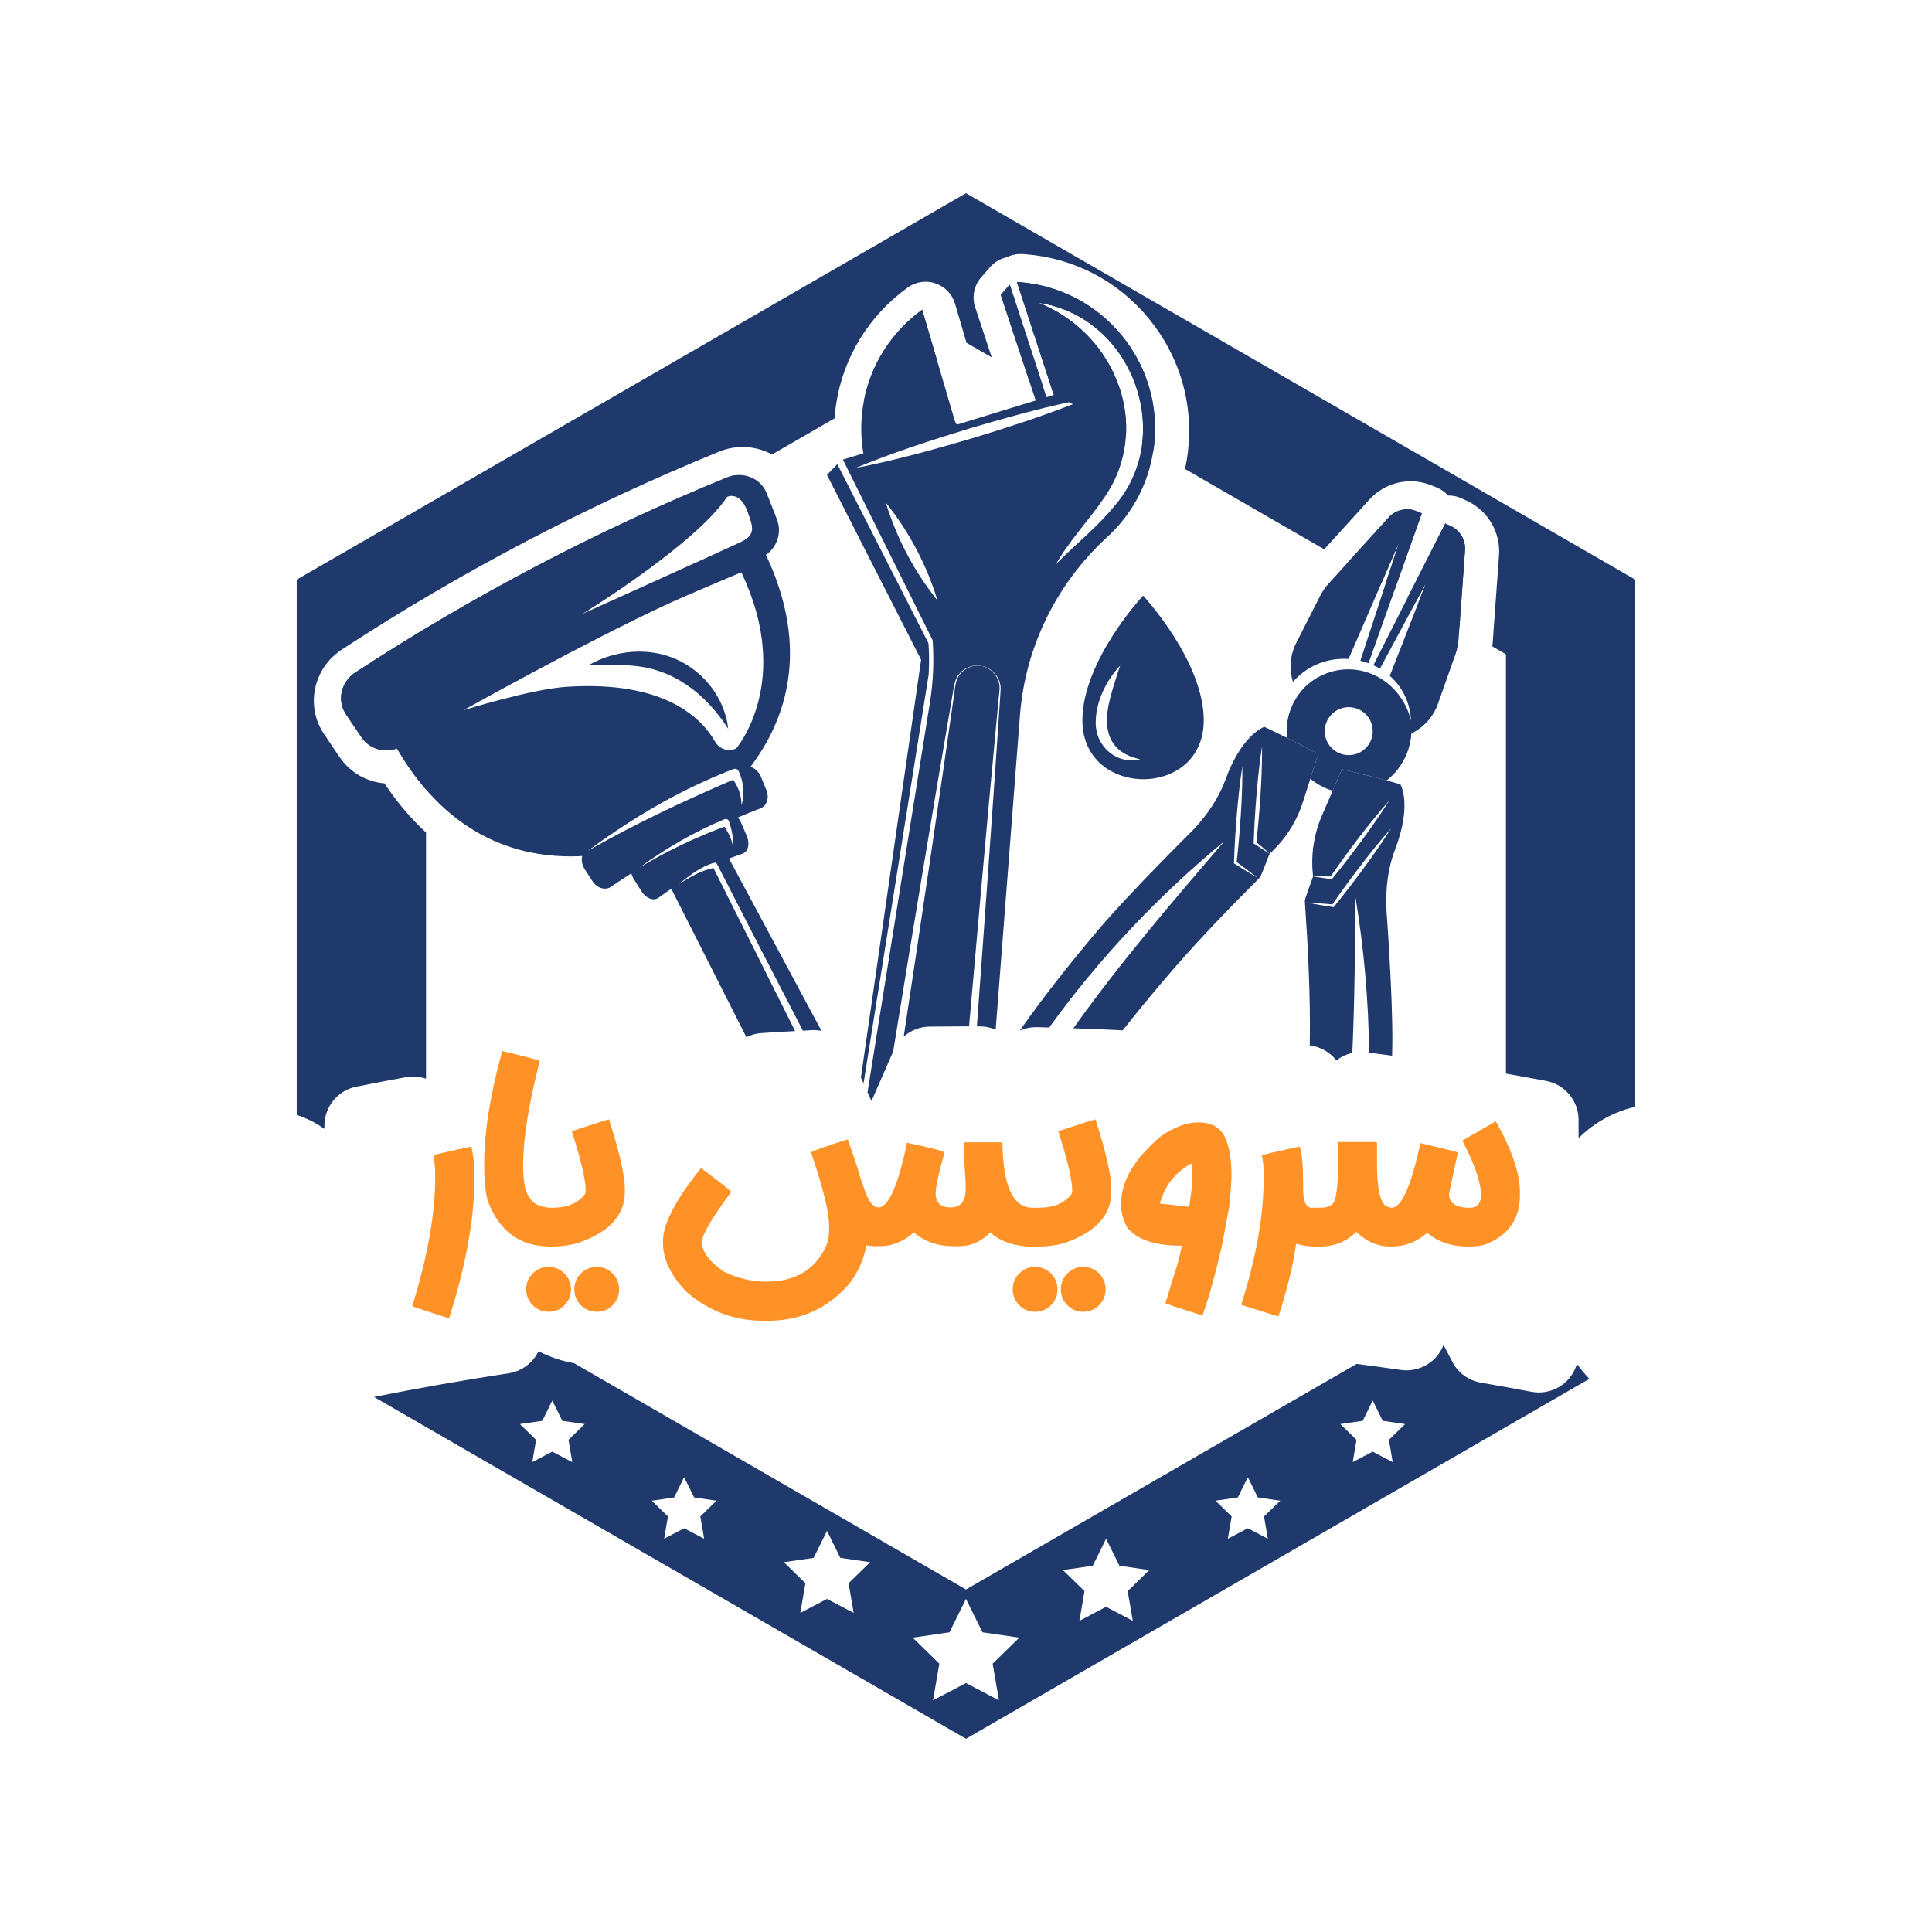 <svg xmlns="http://www.w3.org/2000/svg" xmlns:xlink="http://www.w3.org/1999/xlink" width="500" zoomAndPan="magnify" viewBox="0 0 375 375" height="500" preserveAspectRatio="xMidYMid meet"><defs><clipPath id="7020417923"><path d="M 57.562 37.5 L 317.812 37.5 L 317.812 221 L 57.562 221 Z M 57.562 37.5 "></path></clipPath><clipPath id="3f2a81a539"><path d="M 72 261 L 309 261 L 309 337.5 L 72 337.5 Z M 72 261 "></path></clipPath></defs><g id="73981faf1e"><path style=" stroke:none;fill-rule:nonzero;fill:#1f396d;fill-opacity:1;" d="M 68.941 130.543 C 66.156 132.367 65.367 136.012 67.148 138.641 C 68.156 140.133 69.16 141.621 70.164 143.109 C 71.703 145.383 74.578 146.199 77.047 145.266 C 78.824 148.328 80.719 150.969 82.691 153.246 L 82.691 126.984 L 142.887 92.23 C 142.309 92.289 141.73 92.43 141.16 92.66 C 115.93 102.949 91.746 115.637 68.941 130.543 Z M 68.941 130.543 "></path><path style=" stroke:none;fill-rule:nonzero;fill:#1f396d;fill-opacity:1;" d="M 269.543 100.438 L 261.551 109.234 L 268.184 113.062 L 271.629 105.117 L 268.887 113.469 L 270.688 114.508 L 275.977 99.629 L 274.918 99.203 C 273.043 98.449 270.902 98.941 269.543 100.438 Z M 269.543 100.438 "></path><path style=" stroke:none;fill-rule:nonzero;fill:#1f396d;fill-opacity:1;" d="M 194.246 57.238 L 199.613 73.473 L 202.477 75.125 L 195.988 55.242 Z M 194.246 57.238 "></path><path style=" stroke:none;fill-rule:nonzero;fill:#1f396d;fill-opacity:1;" d="M 223.996 86.551 C 223.977 86.715 223.953 86.875 223.93 87.039 C 223.91 87.184 223.883 87.332 223.863 87.477 L 221.676 86.215 C 223.262 73.848 214.969 60.688 201.531 58.758 C 212.344 63.012 219.125 73.691 218.555 84.41 L 208.238 78.453 L 207.539 78.051 L 204.395 76.234 L 197.383 54.734 C 197.566 54.75 197.746 54.75 197.93 54.77 C 214.145 56.062 225.891 70.539 223.996 86.551 Z M 223.996 86.551 "></path><path style=" stroke:none;fill-rule:nonzero;fill:#1f396d;fill-opacity:1;" d="M 167.664 77.93 L 181.824 69.75 L 178.996 60.125 C 173.246 64.289 169.047 70.562 167.664 77.93 Z M 167.664 77.93 "></path><g clip-rule="nonzero" clip-path="url(#7020417923)"><path style=" stroke:none;fill-rule:nonzero;fill:#1f396d;fill-opacity:1;" d="M 187.496 37.5 L 57.594 112.5 L 57.594 216.41 C 57.832 216.488 58.066 216.566 58.301 216.652 C 60.008 217.277 61.559 218.109 62.973 219.109 L 62.973 218.473 C 62.973 214.805 65.562 211.641 69.164 210.922 C 72.352 210.285 75.59 209.668 78.801 209.078 C 79.262 208.992 79.727 208.953 80.188 208.953 C 81.043 208.953 81.891 209.102 82.691 209.375 L 82.691 161.594 C 79.879 159.016 77.16 155.875 74.621 152.051 C 71.105 151.746 67.902 149.887 65.91 146.949 L 62.895 142.473 C 61.156 139.91 60.535 136.801 61.152 133.727 C 61.785 130.574 63.633 127.855 66.359 126.074 C 89.43 110.992 114.066 98.07 139.586 87.664 C 141.043 87.066 142.578 86.766 144.145 86.766 C 146.203 86.766 148.148 87.285 149.848 88.215 L 161.984 81.211 C 162.051 80.297 162.148 79.383 162.289 78.473 C 163.684 69.34 168.617 61.293 176.18 55.816 C 177.207 55.074 178.43 54.688 179.668 54.688 C 180.312 54.688 180.961 54.789 181.586 55.008 C 183.414 55.633 184.828 57.105 185.371 58.957 L 187.594 66.535 L 192.496 69.367 L 189.273 59.613 C 188.613 57.617 189.059 55.422 190.441 53.836 L 192.184 51.84 C 193.027 50.871 194.148 50.219 195.359 49.949 C 196.188 49.527 197.105 49.305 198.055 49.305 C 198.172 49.305 198.293 49.309 198.41 49.316 L 198.547 49.32 C 198.715 49.332 198.887 49.34 199.059 49.352 C 208.512 50.109 217.012 54.551 223.004 61.863 C 228.996 69.176 231.684 78.375 230.57 87.762 C 230.438 88.863 230.25 89.953 230.016 91.027 L 257.027 106.621 L 265.812 96.949 C 267.852 94.707 270.758 93.418 273.789 93.418 C 275.168 93.418 276.52 93.68 277.805 94.199 L 278.863 94.625 C 279.742 94.977 280.488 95.52 281.078 96.184 C 281.113 96.184 281.148 96.18 281.184 96.18 C 282.004 96.18 282.832 96.348 283.625 96.703 L 284.66 97.172 C 288.758 99.043 291.281 103.293 290.957 107.762 L 289.699 125.156 C 289.691 125.262 289.676 125.363 289.664 125.465 L 292.305 126.992 L 292.305 208.387 C 294.914 208.844 297.535 209.32 300.129 209.812 C 303.762 210.504 306.395 213.68 306.395 217.379 L 306.395 220.906 C 308.438 218.883 310.809 217.262 313.516 216.09 C 314.762 215.551 316.059 215.133 317.402 214.828 L 317.402 112.504 Z M 187.496 37.5 "></path></g><path style=" stroke:none;fill-rule:nonzero;fill:#1f396d;fill-opacity:1;" d="M 281.543 102.078 L 280.512 101.613 L 273.23 115.977 L 274.793 116.879 L 276.828 113.098 L 275.246 117.141 L 283.277 121.777 L 284.355 106.824 C 284.5 104.816 283.383 102.918 281.543 102.078 Z M 281.543 102.078 "></path><path style=" stroke:none;fill-rule:nonzero;fill:#1f396d;fill-opacity:1;" d="M 144.133 165.695 C 145.227 165.301 145.598 163.777 144.953 162.266 C 144.586 161.414 144.223 160.562 143.855 159.711 C 143.688 159.32 143.469 158.977 143.211 158.676 C 144.668 158.062 146.133 157.465 147.613 156.902 C 148.859 156.426 149.371 154.828 148.742 153.309 C 148.387 152.453 148.031 151.598 147.676 150.738 C 147.277 149.781 146.508 149.094 145.664 148.84 C 152.465 139.871 157.371 126.145 148.668 107.695 C 150.836 106.195 151.801 103.363 150.805 100.805 C 150.152 99.133 149.496 97.461 148.84 95.785 C 147.691 92.824 144.242 91.398 141.164 92.656 C 115.934 102.945 91.75 115.633 68.945 130.539 C 66.16 132.359 65.371 136.008 67.152 138.637 C 68.156 140.129 69.16 141.617 70.164 143.105 C 71.703 145.379 74.582 146.195 77.051 145.262 C 87.402 163.121 101.695 166.766 113.004 166.16 C 112.816 166.957 112.957 167.883 113.473 168.68 C 113.977 169.461 114.477 170.242 114.98 171.02 C 115.875 172.402 117.477 172.887 118.578 172.133 C 119.883 171.238 121.207 170.367 122.539 169.52 C 122.641 169.898 122.801 170.281 123.023 170.637 C 123.516 171.422 124.012 172.207 124.504 172.992 C 125.379 174.383 126.844 174.941 127.789 174.27 C 128.73 173.598 129.551 173.012 130.285 172.492 L 144.871 201.312 C 145.758 200.871 146.738 200.59 147.785 200.52 C 149.953 200.375 152.145 200.246 154.332 200.129 C 148.93 189.301 143.605 178.672 138.48 168.484 C 136.031 168.953 133.875 170.309 131.758 171.594 C 133.848 169.938 135.992 168.195 138.633 167.465 C 138.852 167.402 139.074 167.512 139.172 167.703 C 139.172 167.699 146.73 182.434 146.73 182.434 C 149.652 188.098 152.703 194 155.836 200.047 C 156.426 200.012 157.023 199.98 157.609 199.949 C 157.738 199.941 157.867 199.941 157.996 199.941 C 158.488 199.941 158.973 199.992 159.449 200.082 L 141.492 166.645 C 142.277 166.359 143.148 166.047 144.137 165.688 Z M 141.133 96.441 C 141.133 96.441 143.637 95.152 145.145 99.438 C 146.148 102.285 146.781 103.801 143.711 105.246 C 140.18 106.91 113.109 119.125 113.109 119.125 C 113.109 119.125 134.941 105.734 141.137 96.441 Z M 109.988 133.305 C 103.09 133.75 89.973 137.848 89.973 137.848 C 89.973 137.848 113.703 124.57 129.691 117.188 C 133.352 115.5 143.887 111.078 143.887 111.078 C 154.039 132.32 142.902 145.262 142.902 145.262 C 141.426 145.977 139.648 145.434 138.836 144.012 C 136.297 139.559 129.281 132.051 109.988 133.305 Z M 114.129 165.125 C 122.77 158.727 132.176 153.203 142.23 149.328 C 142.641 149.113 143.168 149.242 143.367 149.668 C 144.113 151.289 144.418 152.992 144.254 154.738 C 144.211 155.293 144.066 155.832 143.914 156.348 C 143.961 154.77 143.48 153.227 142.668 151.895 C 142.559 151.711 142.434 151.523 142.309 151.344 C 132.797 155.445 123.09 159.984 114.133 165.125 Z M 140.605 160.453 C 134.855 162.621 129.312 165.227 124.066 168.449 C 129.176 164.68 134.75 161.473 140.613 159.02 C 140.934 158.879 141.301 159.02 141.457 159.324 C 141.969 160.844 142.387 162.465 142.211 164.066 C 142.086 163.289 141.793 162.574 141.453 161.891 C 141.207 161.402 140.914 160.918 140.609 160.453 Z M 140.605 160.453 "></path><path style=" stroke:none;fill-rule:nonzero;fill:#1f396d;fill-opacity:1;" d="M 141.344 141.445 C 140.703 135.566 136.609 130.277 131.164 127.922 C 125.711 125.535 119.25 126.219 114.219 129.125 C 117.07 129.027 119.789 128.941 122.41 129.188 C 130.648 129.711 136.938 134.629 141.34 141.445 Z M 141.344 141.445 "></path><path style=" stroke:none;fill-rule:nonzero;fill:#1f396d;fill-opacity:1;" d="M 197.93 54.773 C 197.742 54.754 197.566 54.754 197.379 54.738 L 204.395 76.234 L 204.531 76.664 L 203.121 77.098 L 195.992 55.238 L 194.25 57.23 L 201.027 77.738 L 185.723 82.426 C 185.543 82.176 185.395 81.898 185.301 81.59 L 178.996 60.117 C 172.996 64.465 168.688 71.094 167.496 78.863 C 167.023 81.984 167.074 85.059 167.574 87.996 L 163.605 89.211 L 181.027 124.273 C 181.316 128.301 181.141 132.375 180.492 136.402 L 168.387 211.996 C 168.645 212.57 168.902 213.137 169.156 213.711 C 170.559 210.508 171.965 207.305 173.363 204.102 C 177.156 180.742 181.066 157.152 184.867 134.961 C 185.152 133.496 185.199 131.859 186.27 130.707 C 187.262 129.547 188.871 128.984 190.363 129.242 C 192.66 129.52 194.465 131.793 194.199 134.109 L 194.062 136.355 C 193.004 152.48 190.832 182.77 189.609 199.215 C 189.809 199.215 190 199.215 190.199 199.219 C 191.289 199.219 192.32 199.449 193.258 199.867 L 197.973 138.84 C 199.004 125.559 205.105 113.207 214.938 104.211 C 219.594 99.957 222.848 94.145 223.859 87.469 C 223.879 87.324 223.906 87.18 223.926 87.035 C 223.953 86.871 223.973 86.711 223.992 86.547 C 225.887 70.535 214.137 56.059 197.926 54.766 Z M 171.934 97.555 C 176.438 103.168 179.879 109.66 181.965 116.551 C 177.453 110.941 174.035 104.438 171.934 97.555 Z M 188.812 85.039 C 181.391 87.219 173.664 89.387 166.074 90.84 C 173.207 87.867 180.855 85.418 188.246 83.145 C 194.547 81.297 201.062 79.453 207.535 78.055 C 208.688 77.801 209.836 77.566 210.984 77.348 C 210.074 77.727 209.16 78.102 208.234 78.457 C 201.91 80.945 195.258 83.066 188.812 85.039 Z M 216.438 98.074 C 212.957 102.359 208.754 105.609 204.945 109.535 C 207.621 104.805 211.484 100.848 214.363 96.551 C 217 92.746 218.328 88.578 218.551 84.41 C 219.125 73.695 212.344 63.016 201.531 58.762 C 214.961 60.688 223.258 73.852 221.676 86.215 C 221.133 90.414 219.449 94.531 216.438 98.074 Z M 216.438 98.074 "></path><path style=" stroke:none;fill-rule:nonzero;fill:#1f396d;fill-opacity:1;" d="M 192.93 145.309 L 193.766 136.336 L 193.984 134.098 C 194.301 131.848 192.629 129.602 190.367 129.25 C 188.871 129.035 187.316 129.648 186.391 130.809 C 185.371 131.98 185.402 133.566 185.164 135.016 C 182.141 156.254 178.801 178.832 175.414 201.199 C 176.777 199.992 178.547 199.285 180.438 199.262 C 182.793 199.234 185.145 199.219 187.504 199.219 C 187.699 199.219 187.898 199.219 188.094 199.219 C 188.094 199.195 188.098 199.172 188.098 199.145 C 189.133 187.344 191.828 156.73 192.93 145.309 Z M 192.93 145.309 "></path><path style=" stroke:none;fill-rule:nonzero;fill:#1f396d;fill-opacity:1;" d="M 180.199 124.824 L 162.523 90.094 L 160.516 92.176 L 178.785 128.055 L 167.102 209.148 C 167.273 209.523 167.441 209.902 167.613 210.277 L 180.254 130.941 C 180.457 126.879 180.199 124.82 180.199 124.82 Z M 180.199 124.824 "></path><path style=" stroke:none;fill-rule:nonzero;fill:#1f396d;fill-opacity:1;" d="M 254.336 151.16 C 255.59 152.188 257.051 152.992 258.668 153.484 L 260.469 149.309 C 260.469 149.309 264.805 150.328 269.141 151.492 C 269.922 150.875 270.648 150.168 271.289 149.352 C 272.922 147.266 273.793 144.824 273.949 142.363 C 276.328 141.207 278.203 139.168 279.102 136.621 L 282.547 126.875 C 282.848 126.016 283.027 125.129 283.098 124.223 L 284.355 106.828 C 284.5 104.816 283.383 102.922 281.543 102.082 L 280.512 101.613 L 266.57 129.125 C 267.004 129.324 267.426 129.539 267.844 129.789 L 276.828 113.102 L 269.754 131.184 C 272.109 133.262 273.711 136.23 273.875 139.926 C 272.793 135.078 268.922 131.141 264.137 130.168 C 259.535 129.184 254.559 131.129 251.961 134.945 C 250.098 137.613 249.508 140.527 249.871 143.258 C 253.129 144.883 255.879 146.336 255.879 146.336 L 254.336 151.164 Z M 258.125 139.047 C 259.707 137.023 262.637 136.668 264.656 138.25 C 266.684 139.836 267.039 142.762 265.457 144.785 C 263.871 146.809 260.945 147.168 258.918 145.582 C 256.895 144 256.539 141.074 258.125 139.047 Z M 258.125 139.047 "></path><path style=" stroke:none;fill-rule:nonzero;fill:#1f396d;fill-opacity:1;" d="M 269.117 176.734 C 269.117 176.734 268.594 170.574 270.742 165.008 C 274.184 156.094 271.812 152.227 271.812 152.227 C 270.949 151.98 270.043 151.734 269.141 151.488 C 264.805 150.324 260.469 149.305 260.469 149.305 L 258.668 153.48 L 256.574 158.332 C 254.98 162.039 254.391 166.102 254.871 170.105 C 256.008 170.082 257.141 170.098 258.273 170.125 C 261.82 165.023 265.555 160.051 269.66 155.375 C 267.988 158.031 266.191 160.59 264.34 163.113 C 262.457 165.672 260.527 168.195 258.512 170.656 C 257.293 170.5 256.082 170.324 254.871 170.109 C 254.766 170.531 253.258 174.41 253.266 174.867 C 253.887 183.934 254.371 193.121 254.23 202.293 C 254.227 202.5 254.223 202.711 254.219 202.918 C 256.336 203.168 258.168 204.262 259.395 205.836 C 260.309 205.113 261.367 204.617 262.484 204.363 C 262.941 194.262 263.02 184.133 263.078 174.043 C 264.738 184.047 265.637 194.176 265.742 204.312 C 267.227 204.504 268.715 204.703 270.211 204.91 C 270.227 204.086 270.238 203.262 270.25 202.434 C 270.34 193.105 269.117 176.738 269.117 176.738 Z M 258.852 176.078 C 257.051 175.801 255.254 175.508 253.461 175.172 C 255.184 175.266 256.906 175.395 258.621 175.539 C 260.367 173 262.191 170.516 264.062 168.07 C 265.965 165.586 267.918 163.145 270 160.797 C 268.332 163.453 266.531 166.012 264.684 168.535 C 262.801 171.098 260.867 173.621 258.852 176.082 Z M 258.852 176.078 "></path><path style=" stroke:none;fill-rule:nonzero;fill:#1f396d;fill-opacity:1;" d="M 244.523 170.336 C 244.832 170 246.242 166.082 246.438 165.695 C 245.387 165.062 244.355 164.398 243.336 163.715 C 243.434 160.539 243.633 157.367 243.895 154.199 C 244.156 151.082 244.48 147.969 244.965 144.871 C 244.988 151.094 244.539 157.293 243.863 163.473 C 244.738 164.195 245.602 164.93 246.441 165.691 C 249.434 162.984 251.656 159.535 252.887 155.695 L 254.336 151.16 L 255.883 146.332 C 255.883 146.332 253.129 144.879 249.871 143.254 C 248.418 142.527 246.863 141.77 245.41 141.082 C 245.41 141.082 241.082 142.441 237.824 151.426 C 235.789 157.031 231.348 161.332 231.348 161.332 C 231.348 161.332 219.676 172.879 213.617 179.969 C 208.105 186.461 202.797 193.09 197.93 200.051 C 198.91 199.609 199.977 199.367 201.07 199.367 C 201.129 199.367 201.188 199.367 201.246 199.367 C 202.043 199.387 202.848 199.422 203.645 199.441 C 213.371 185.977 224.863 173.832 237.668 163.266 C 227.523 175.066 217.363 186.906 208.336 199.586 C 211.539 199.695 214.738 199.828 217.926 199.988 C 220.484 196.723 223.121 193.523 225.797 190.379 C 231.711 183.371 238.109 176.762 244.531 170.332 Z M 240.07 158.062 C 240.332 154.945 240.66 151.832 241.141 148.734 C 241.172 151.871 241.039 154.996 240.844 158.117 C 240.648 161.191 240.391 164.262 240.039 167.324 C 241.434 168.344 242.812 169.375 244.176 170.438 C 242.605 169.516 241.055 168.555 239.512 167.582 C 239.609 164.402 239.809 161.23 240.07 158.059 Z M 240.07 158.062 "></path><path style=" stroke:none;fill-rule:nonzero;fill:#1f396d;fill-opacity:1;" d="M 251.316 131.953 C 254.23 128.906 258.07 127.66 261.754 127.902 L 271.629 105.117 L 264.043 128.25 C 264.586 128.379 265.113 128.551 265.633 128.738 L 275.973 99.625 L 274.914 99.203 C 273.043 98.449 270.898 98.938 269.543 100.438 L 257.816 113.348 C 257.207 114.02 256.691 114.766 256.281 115.574 L 251.594 124.797 C 250.395 127.16 250.199 129.867 250.961 132.355 C 251.082 132.219 251.191 132.082 251.316 131.953 Z M 251.316 131.953 "></path><g clip-rule="nonzero" clip-path="url(#3f2a81a539)"><path style=" stroke:none;fill-rule:nonzero;fill:#1f396d;fill-opacity:1;" d="M 306.066 264.75 C 305.637 266.207 304.793 267.523 303.602 268.512 C 302.207 269.664 300.465 270.281 298.688 270.281 C 298.211 270.281 297.73 270.234 297.254 270.148 C 293.957 269.523 290.648 268.922 287.422 268.367 C 285.039 267.957 282.984 266.453 281.879 264.301 C 281.32 263.215 280.758 262.129 280.195 261.035 C 279.746 262.207 279.016 263.266 278.043 264.105 C 276.633 265.324 274.844 265.984 273.004 265.984 C 272.637 265.984 272.266 265.961 271.898 265.906 C 269.078 265.496 266.195 265.102 263.336 264.73 L 187.496 308.516 L 111.449 264.609 C 110.598 264.449 109.754 264.266 108.93 264.027 C 107.383 263.574 105.91 262.988 104.516 262.285 C 103.441 264.512 101.324 266.16 98.742 266.551 C 90.043 267.879 81.25 269.426 72.59 271.148 L 187.5 337.492 L 308.492 267.637 C 307.633 266.715 306.824 265.754 306.07 264.75 Z M 111.078 283.797 L 107.195 281.758 L 103.312 283.797 L 104.055 279.473 L 100.914 276.414 L 105.258 275.781 L 107.199 271.848 L 109.141 275.781 L 113.48 276.414 L 110.34 279.473 L 111.082 283.797 Z M 136.668 298.668 L 132.789 296.629 L 128.906 298.668 L 129.648 294.344 L 126.508 291.285 L 130.848 290.652 L 132.789 286.719 L 134.73 290.652 L 139.074 291.285 L 135.934 294.344 L 136.676 298.668 Z M 165.695 313.066 L 160.516 310.348 L 155.34 313.066 L 156.328 307.301 L 152.141 303.219 L 157.93 302.379 L 160.52 297.133 L 163.105 302.379 L 168.895 303.219 L 164.707 307.301 L 165.699 313.066 Z M 193.895 330.039 L 187.496 326.676 L 181.098 330.039 L 182.32 322.914 L 177.141 317.867 L 184.297 316.828 L 187.496 310.344 L 190.695 316.828 L 197.848 317.867 L 192.672 322.914 Z M 219.867 314.602 L 214.691 311.879 L 209.512 314.602 L 210.504 308.836 L 206.316 304.75 L 212.105 303.91 L 214.691 298.668 L 217.281 303.91 L 223.07 304.75 L 218.883 308.836 L 219.871 314.602 Z M 246.086 298.668 L 242.203 296.629 L 238.32 298.668 L 239.062 294.344 L 235.922 291.285 L 240.266 290.652 L 242.207 286.719 L 244.145 290.652 L 248.488 291.285 L 245.348 294.344 L 246.09 298.668 Z M 270.324 283.797 L 266.441 281.758 L 262.562 283.797 L 263.301 279.473 L 260.164 276.414 L 264.504 275.781 L 266.445 271.848 L 268.387 275.781 L 272.727 276.414 L 269.59 279.473 L 270.328 283.797 Z M 270.324 283.797 "></path></g><path style=" stroke:none;fill-rule:nonzero;fill:#1f396d;fill-opacity:1;" d="M 221.871 115.605 C 221.871 115.605 210.09 128.227 210.09 139.84 C 210.09 154.949 233.648 155.148 233.648 139.84 C 233.648 128.227 221.871 115.605 221.871 115.605 Z M 212.68 140.195 C 212.68 138.062 213.246 136.031 214.074 134.188 C 214.926 132.348 216.027 130.66 217.406 129.207 C 216.809 131.117 216.16 132.938 215.68 134.77 C 214.004 140.555 214.453 145.914 221.309 147.371 C 216.711 148.5 212.598 144.844 212.68 140.199 Z M 212.68 140.195 "></path><g style="fill:#ff9227;fill-opacity:1;"><g transform="translate(79.035, 241.956)"><path style="stroke:none" d="M 12.438 -19.422 C 12.832 -17.91 13.031 -16.129 13.031 -14.078 L 13.031 -12.922 C 13.031 -5.336 11.398 3.609 8.141 13.922 L 8.078 13.922 C 3.461 12.453 1.098 11.66 0.984 11.547 C 3.953 2.055 5.438 -6.281 5.438 -13.469 C 5.438 -15.301 5.312 -16.711 5.062 -17.703 C 5.207 -17.816 7.664 -18.391 12.438 -19.422 Z M 12.438 -19.422 "></path></g></g><g style="fill:#ff9227;fill-opacity:1;"><g transform="translate(93.004, 241.956)"><path style="stroke:none" d="M 4.516 -37.953 C 9.348 -36.773 11.766 -36.133 11.766 -36.031 C 9.609 -27.664 8.531 -20.898 8.531 -15.734 C 8.531 -12.984 8.859 -11.039 9.516 -9.906 C 10.066 -8.914 10.766 -8.27 11.609 -7.969 C 12.523 -7.645 13.367 -7.5 14.141 -7.531 L 14.078 -0.219 C 14.078 -0.07 14.023 0 13.922 0 L 13.812 0 C 7.938 0 3.883 -2.969 1.656 -8.906 C 1.207 -10.664 0.984 -12.773 0.984 -15.234 L 0.984 -16.109 C 0.984 -22.234 2.141 -29.477 4.453 -37.844 C 4.492 -37.844 4.516 -37.848 4.516 -37.859 C 4.516 -37.879 4.516 -37.91 4.516 -37.953 Z M 4.516 -37.953 "></path></g></g><g style="fill:#ff9227;fill-opacity:1;"><g transform="translate(107.138, 241.956)"><path style="stroke:none" d="M 11.062 -24.688 C 13.113 -18.312 14.141 -13.805 14.141 -11.172 L 14.141 -10.609 C 14.141 -6.066 11.078 -2.75 4.953 -0.656 C 3.336 -0.219 1.707 0 0.062 0 L -0.062 0 C -0.164 0 -0.219 -0.055 -0.219 -0.172 L -0.219 -7.375 C -0.219 -7.477 -0.125 -7.531 0.062 -7.531 C 2.988 -7.531 5.113 -8.43 6.438 -10.234 C 6.469 -10.305 6.484 -10.379 6.484 -10.453 C 6.484 -10.523 6.504 -10.598 6.547 -10.672 C 6.547 -10.742 6.547 -10.785 6.547 -10.797 C 6.547 -10.816 6.547 -10.848 6.547 -10.891 C 6.547 -12.941 5.645 -16.773 3.844 -22.391 C 8.5 -23.922 10.906 -24.688 11.062 -24.688 Z M -0.656 12.656 C -1.863 12.656 -2.891 12.234 -3.734 11.391 C -4.578 10.547 -5 9.52 -5 8.312 C -5 7.094 -4.578 6.062 -3.734 5.219 C -2.891 4.375 -1.863 3.953 -0.656 3.953 C 0.551 3.953 1.578 4.375 2.422 5.219 C 3.266 6.062 3.688 7.094 3.688 8.312 C 3.688 9.52 3.266 10.547 2.422 11.391 C 1.578 12.234 0.551 12.656 -0.656 12.656 Z M 8.688 12.656 C 7.477 12.656 6.453 12.234 5.609 11.391 C 4.766 10.547 4.344 9.52 4.344 8.312 C 4.344 7.094 4.766 6.062 5.609 5.219 C 6.453 4.375 7.477 3.953 8.688 3.953 C 9.895 3.953 10.922 4.375 11.766 5.219 C 12.609 6.062 13.031 7.094 13.031 8.312 C 13.031 9.52 12.609 10.547 11.766 11.391 C 10.922 12.234 9.895 12.656 8.688 12.656 Z M 8.688 12.656 "></path></g></g><g style="fill:#ff9227;fill-opacity:1;"><g transform="translate(122.207, 241.956)"><path style="stroke:none" d=""></path></g></g><g style="fill:#ff9227;fill-opacity:1;"><g transform="translate(127.707, 241.956)"><path style="stroke:none" d="M 36.844 -20.797 C 36.914 -20.641 36.973 -20.473 37.016 -20.297 C 37.453 -19.086 37.836 -17.969 38.172 -16.938 C 38.578 -15.801 38.906 -14.758 39.156 -13.812 C 39.445 -12.895 39.707 -12.125 39.938 -11.5 C 40.156 -10.832 40.352 -10.301 40.531 -9.906 C 41.227 -8.363 41.984 -7.594 42.797 -7.594 C 44.734 -7.594 46.582 -11.77 48.344 -20.125 L 48.453 -20.125 C 53.223 -19.133 55.609 -18.492 55.609 -18.203 C 54.473 -14.172 53.906 -11.566 53.906 -10.391 C 53.906 -8.523 54.875 -7.594 56.812 -7.594 C 58.758 -7.594 59.734 -8.801 59.734 -11.219 L 59.734 -12.375 C 59.691 -13.25 59.633 -14.055 59.562 -14.797 C 59.531 -15.129 59.516 -15.441 59.516 -15.734 C 59.516 -16.055 59.492 -16.367 59.453 -16.672 C 59.422 -17.254 59.406 -17.727 59.406 -18.094 C 59.363 -18.5 59.344 -18.828 59.344 -19.078 L 59.344 -20.016 C 59.344 -20.203 59.398 -20.273 59.516 -20.234 L 66.719 -20.234 C 66.789 -20.203 66.832 -20.164 66.844 -20.125 C 66.863 -20.094 66.875 -20.055 66.875 -20.016 C 66.988 -11.691 68.93 -7.531 72.703 -7.531 L 73.703 -7.531 C 73.805 -7.531 73.859 -7.477 73.859 -7.375 L 73.859 -0.172 C 73.859 -0.016 73.77 0.062 73.594 0.062 C 69.52 0.062 66.492 -0.875 64.516 -2.75 C 62.754 -0.957 60.738 -0.062 58.469 -0.062 L 57.312 -0.062 C 54.344 -0.062 51.797 -0.957 49.672 -2.75 C 47.648 -0.957 45.43 -0.062 43.016 -0.062 L 42.406 -0.062 C 42.039 -0.062 41.398 -0.113 40.484 -0.219 C 39.859 2.789 38.68 5.336 36.953 7.422 C 32.848 12.078 27.625 14.406 21.281 14.406 L 20.516 14.406 C 14.867 14.406 9.898 12.555 5.609 8.859 C 2.523 5.703 0.984 2.508 0.984 -0.719 L 0.984 -1.094 C 0.984 -4.395 3.441 -9.109 8.359 -15.234 C 10.191 -13.879 11.566 -12.832 12.484 -12.094 C 12.816 -11.844 13.094 -11.625 13.312 -11.438 C 13.414 -11.332 13.523 -11.242 13.641 -11.172 C 13.828 -10.984 13.973 -10.852 14.078 -10.781 C 14.148 -10.707 14.188 -10.672 14.188 -10.672 L 14.188 -10.562 C 10.445 -5.5 8.562 -2.289 8.531 -0.938 C 8.531 0.969 9.941 2.895 12.766 4.844 C 15.398 6.156 18.148 6.812 21.016 6.812 C 26.691 6.812 30.578 4.484 32.672 -0.172 C 33.035 -1.16 33.219 -2.148 33.219 -3.141 L 33.219 -4.062 C 33.219 -6.664 32.047 -11.414 29.703 -18.312 C 30.766 -18.82 33.145 -19.648 36.844 -20.797 Z M 36.844 -20.797 "></path></g></g><g style="fill:#ff9227;fill-opacity:1;"><g transform="translate(201.566, 241.956)"><path style="stroke:none" d="M 11.062 -24.688 C 13.113 -18.312 14.141 -13.805 14.141 -11.172 L 14.141 -10.609 C 14.141 -6.066 11.078 -2.75 4.953 -0.656 C 3.336 -0.219 1.707 0 0.062 0 L -0.062 0 C -0.164 0 -0.219 -0.055 -0.219 -0.172 L -0.219 -7.375 C -0.219 -7.477 -0.125 -7.531 0.062 -7.531 C 2.988 -7.531 5.113 -8.43 6.438 -10.234 C 6.469 -10.305 6.484 -10.379 6.484 -10.453 C 6.484 -10.523 6.504 -10.598 6.547 -10.672 C 6.547 -10.742 6.547 -10.785 6.547 -10.797 C 6.547 -10.816 6.547 -10.848 6.547 -10.891 C 6.547 -12.941 5.645 -16.773 3.844 -22.391 C 8.5 -23.922 10.906 -24.688 11.062 -24.688 Z M -0.656 12.656 C -1.863 12.656 -2.891 12.234 -3.734 11.391 C -4.578 10.547 -5 9.52 -5 8.312 C -5 7.094 -4.578 6.062 -3.734 5.219 C -2.891 4.375 -1.863 3.953 -0.656 3.953 C 0.551 3.953 1.578 4.375 2.422 5.219 C 3.266 6.062 3.688 7.094 3.688 8.312 C 3.688 9.52 3.266 10.547 2.422 11.391 C 1.578 12.234 0.551 12.656 -0.656 12.656 Z M 8.688 12.656 C 7.477 12.656 6.453 12.234 5.609 11.391 C 4.766 10.547 4.344 9.52 4.344 8.312 C 4.344 7.094 4.766 6.062 5.609 5.219 C 6.453 4.375 7.477 3.953 8.688 3.953 C 9.895 3.953 10.922 4.375 11.766 5.219 C 12.609 6.062 13.031 7.094 13.031 8.312 C 13.031 9.52 12.609 10.547 11.766 11.391 C 10.922 12.234 9.895 12.656 8.688 12.656 Z M 8.688 12.656 "></path></g></g><g style="fill:#ff9227;fill-opacity:1;"><g transform="translate(216.635, 241.956)"><path style="stroke:none" d="M 16.109 -24.094 C 18.828 -24.094 20.609 -22.879 21.453 -20.453 C 22.078 -18.691 22.391 -16.625 22.391 -14.25 C 22.391 -13.875 22.391 -13.469 22.391 -13.031 C 22.348 -12.781 22.328 -12.523 22.328 -12.266 C 22.328 -12.004 22.312 -11.75 22.281 -11.5 C 22.238 -10.438 22.125 -9.148 21.938 -7.641 L 20.516 0 C 20.328 0.77 20.145 1.504 19.969 2.203 C 19.852 2.68 19.742 3.141 19.641 3.578 C 19.492 4.234 19.328 4.895 19.141 5.562 C 18.992 6.031 18.863 6.504 18.75 6.984 C 18.457 8.117 18.145 9.203 17.812 10.234 C 17.488 11.254 17.145 12.297 16.781 13.359 L 16.672 13.359 C 12.047 11.898 9.676 11.113 9.562 11 C 9.75 10.414 9.938 9.828 10.125 9.234 C 10.227 8.836 10.336 8.453 10.453 8.078 C 10.598 7.609 10.742 7.133 10.891 6.656 C 11.035 6.219 11.18 5.758 11.328 5.281 C 11.473 4.801 11.617 4.344 11.766 3.906 C 11.879 3.469 12.008 3.008 12.156 2.531 C 12.375 1.645 12.578 0.742 12.766 -0.172 L 12.656 -0.172 C 7.594 -0.172 4.109 -1.32 2.203 -3.625 C 1.391 -5.094 0.984 -6.504 0.984 -7.859 L 0.984 -8.422 C 0.984 -12.773 3.586 -17.133 8.797 -21.5 C 11.441 -23.227 13.77 -24.094 15.781 -24.094 Z M 8.531 -8.359 C 12.195 -7.922 14.082 -7.703 14.188 -7.703 C 14.227 -7.922 14.266 -8.16 14.297 -8.422 C 14.336 -8.711 14.375 -9.004 14.406 -9.297 C 14.445 -9.586 14.484 -9.863 14.516 -10.125 C 14.555 -10.414 14.594 -10.688 14.625 -10.938 C 14.664 -11.195 14.688 -11.473 14.688 -11.766 C 14.688 -12.023 14.703 -12.301 14.734 -12.594 C 14.734 -13.145 14.734 -13.711 14.734 -14.297 L 14.734 -15.453 C 14.734 -15.891 14.68 -16.109 14.578 -16.109 C 11.609 -14.422 9.664 -12.094 8.75 -9.125 C 8.602 -8.832 8.531 -8.578 8.531 -8.359 Z M 8.531 -8.359 "></path></g></g><g style="fill:#ff9227;fill-opacity:1;"><g transform="translate(239.954, 241.956)"><path style="stroke:none" d="M 12.312 -19.422 C 12.758 -18.242 12.984 -15.727 12.984 -11.875 L 12.984 -11.281 C 12.984 -8.82 13.516 -7.57 14.578 -7.531 L 16.219 -7.531 C 16.332 -7.531 16.391 -7.477 16.391 -7.375 L 16.391 0 L 15.453 0 C 14.129 0 12.848 -0.18 11.609 -0.547 L 11.609 -0.5 C 11.422 0.789 11.219 2.02 11 3.188 C 10.738 4.395 10.461 5.586 10.172 6.766 C 9.586 9.035 8.926 11.305 8.188 13.578 C 8.188 13.578 5.785 12.828 0.984 11.328 L 0.984 11.219 C 3.879 2.125 5.328 -6.066 5.328 -13.359 L 5.328 -13.75 C 5.328 -15.582 5.203 -16.898 4.953 -17.703 C 5.098 -17.816 7.551 -18.391 12.312 -19.422 Z M 12.312 -19.422 "></path></g></g><g style="fill:#ff9227;fill-opacity:1;"><g transform="translate(256.342, 241.956)"><path style="stroke:none" d="M 33.984 -24.312 C 37.109 -18.812 38.672 -14.207 38.672 -10.5 L 38.672 -9.953 C 38.672 -5.555 36.633 -2.457 32.562 -0.656 C 31.645 -0.219 30.379 0 28.766 0 C 25.43 0 22.738 -0.895 20.688 -2.688 C 18.695 -0.895 16.348 0 13.641 0 C 11.078 0 8.844 -0.953 6.938 -2.859 C 5.02 -0.953 2.633 0 -0.219 0 L -0.328 0 L -0.328 -7.531 L -0.062 -7.531 C 1.551 -7.531 2.508 -8.082 2.812 -9.188 C 2.988 -9.914 3.133 -10.848 3.25 -11.984 C 3.32 -13.16 3.375 -14.594 3.406 -16.281 L 3.406 -20.078 C 3.406 -20.254 3.461 -20.328 3.578 -20.297 L 10.781 -20.297 C 10.852 -20.254 10.895 -20.211 10.906 -20.172 C 10.926 -20.141 10.938 -20.109 10.938 -20.078 L 10.938 -15.953 C 10.938 -11.441 11.508 -8.742 12.656 -7.859 C 13.195 -7.641 13.582 -7.531 13.812 -7.531 C 15.719 -7.602 17.566 -11.785 19.359 -20.078 C 23.754 -19.047 26.176 -18.441 26.625 -18.266 L 24.922 -10.234 C 24.922 -8.43 26.258 -7.531 28.938 -7.531 C 30.438 -7.531 31.164 -8.43 31.125 -10.234 C 31.02 -12.691 29.812 -16.133 27.5 -20.562 Z M 33.984 -24.312 "></path></g></g></g></svg>